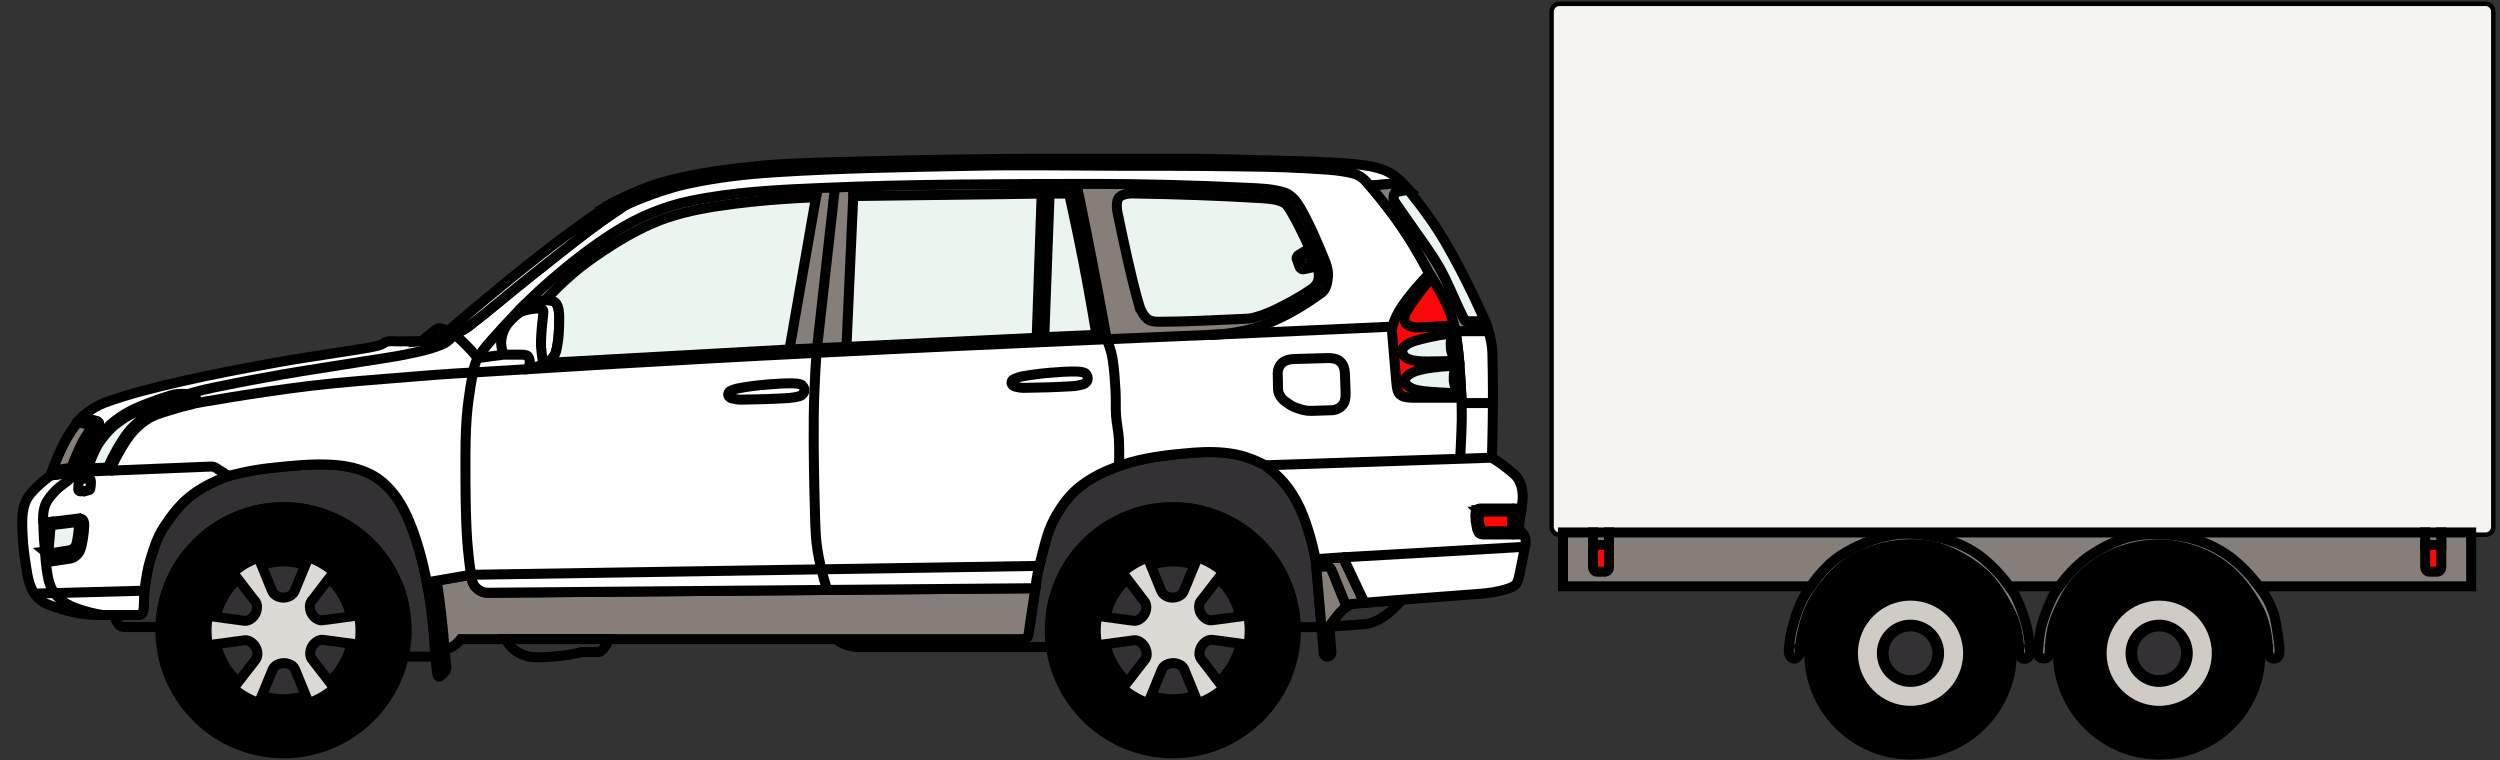 <svg height="38" viewBox="0 0 125 38" width="125" xmlns="http://www.w3.org/2000/svg" xmlns:xlink="http://www.w3.org/1999/xlink"><rect x="0" y="0" width="125" height="38" fill="#333333" stroke="none"/><mask id="a" fill="#fff"><path d="m.371.032c-.04 0-.074.006-.108.017-.034.017-.068.04-.091.063-.028.028-.051.057-.062.096-.017.034-.023.068-.023.108v25.753c0 .039.006.074.023.108.011.034.034.068.062.096.023.023.057.045.091.057.034.017.068.023.108.023h46.294c.04 0 .074-.006.113-.023.034-.011.062-.034.091-.057.023-.028.045-.062.062-.096.011-.034.017-.068.017-.108v-25.753c0-.04-.006-.074-.017-.108-.017-.04-.04-.068-.062-.096-.028-.023-.057-.045-.091-.063-.04-.011-.074-.017-.113-.017" fill="none"/></mask><mask id="b" fill="#fff"><path d="m.371.032c-.04 0-.074.006-.108.017-.034.017-.068.04-.091.063-.028.028-.051.057-.062.096-.017.034-.023.068-.023.108v25.753c0 .039.006.074.023.108.011.034.034.068.062.096.023.023.057.045.091.057.034.017.068.023.108.023h46.294c.04 0 .074-.006.113-.023.034-.011.062-.034.091-.057.023-.028.045-.062.062-.096.011-.034.017-.068.017-.108v-25.753c0-.04-.006-.074-.017-.108-.017-.04-.04-.068-.062-.096-.028-.023-.057-.045-.091-.063-.04-.011-.074-.017-.113-.017" fill="none"/></mask><mask id="c" fill="#fff"><path d="m.371.032c-.04 0-.074.006-.108.017-.034.017-.068.04-.091.063-.028.028-.051.057-.062.096-.017.034-.023.068-.023.108v25.753c0 .039.006.074.023.108.011.034.034.068.062.096.023.023.057.045.091.057.034.017.068.023.108.023h46.294c.04 0 .074-.006.113-.023.034-.011.062-.034.091-.057.023-.028.045-.062.062-.096.011-.034.017-.068.017-.108v-25.753c0-.04-.006-.074-.017-.108-.017-.04-.04-.068-.062-.096-.028-.023-.057-.045-.091-.063-.04-.011-.074-.017-.113-.017" fill="none"/></mask><mask id="d" fill="#fff"><path d="m.371.032c-.04 0-.074.006-.108.017-.034.017-.068.04-.091.063-.028.028-.051.057-.062.096-.017.034-.023.068-.023.108v25.753c0 .039.006.074.023.108.011.034.034.068.062.096.023.023.057.045.091.057.034.017.068.023.108.023h46.294c.04 0 .074-.006.113-.023.034-.011.062-.034.091-.057.023-.028.045-.062.062-.096.011-.034.017-.068.017-.108v-25.753c0-.04-.006-.074-.017-.108-.017-.04-.04-.068-.062-.096-.028-.023-.057-.045-.091-.063-.04-.011-.074-.017-.113-.017" fill="none"/></mask><mask id="e" fill="#fff"><path d="m.371.032c-.04 0-.074.006-.108.017-.034.017-.068.04-.091.063-.028.028-.051.057-.062.096-.017.034-.023.068-.023.108v25.753c0 .039.006.074.023.108.011.034.034.068.062.096.023.023.057.045.091.057.034.017.068.023.108.023h46.294c.04 0 .074-.006.113-.023.034-.011.062-.034.091-.057.023-.028.045-.062.062-.096.011-.034.017-.068.017-.108v-25.753c0-.04-.006-.074-.017-.108-.017-.04-.04-.068-.062-.096-.028-.023-.057-.045-.091-.063-.04-.011-.074-.017-.113-.017z" fill="none"/></mask><mask id="f" fill="#fff"><path d="m.371.032c-.04 0-.074.006-.108.017-.034.017-.068.04-.091.063-.028.028-.051.057-.062.096-.017.034-.023.068-.023.108v25.753c0 .039.006.074.023.108.011.034.034.068.062.096.023.023.057.045.091.057.034.017.068.023.108.023h46.294c.04 0 .074-.006.113-.023.034-.011.062-.034.091-.057.023-.028.045-.062.062-.096.011-.034.017-.068.017-.108v-25.753c0-.04-.006-.074-.017-.108-.017-.04-.04-.068-.062-.096-.028-.023-.057-.045-.091-.063-.04-.011-.074-.017-.113-.017z" fill="none"/></mask><mask id="g" fill="#fff"><path d="m.371.032c-.04 0-.074.006-.108.017-.034.017-.068.04-.091.063-.028.028-.051.057-.062.096-.017.034-.023.068-.023.108v25.753c0 .039.006.074.023.108.011.034.034.068.062.096.023.023.057.045.091.057.034.017.068.023.108.023h46.294c.04 0 .074-.006.113-.023.034-.011.062-.034.091-.057.023-.028.045-.062.062-.096.011-.034.017-.068.017-.108v-25.753c0-.04-.006-.074-.017-.108-.017-.04-.04-.068-.062-.096-.028-.023-.057-.045-.091-.063-.04-.011-.074-.017-.113-.017z" fill="none"/></mask><g fill="none" fill-rule="evenodd"><g transform="translate(1 .006)"><path d="m76.974 26.729c-.058 0-.106-.01-.151-.031-.046-.017-.092-.046-.127-.081-.04-.04-.07-.086-.087-.133-.021-.045-.031-.093-.031-.151v-25.753c0-.057.01-.104.03-.149.02-.061.055-.102.088-.135.041-.041.093-.07.12-.083l.007-.004.008-.003c.047-.016.092-.023.143-.023h46.294c.048 0 .092.007.144.021l.01.003.009.005c.045.023.082.052.111.075l.01.008.008.01c.024.03.055.069.078.122.019.056.026.101.026.152v25.753c0 .051-.007.097-.023.143l-.002.008-.004.007c-.025.049-.054.09-.075.116l-.008.01-.01.008c-.032.026-.072.058-.126.076-.043.019-.091.029-.149.029z" fill="#f5f4f1"/><path d="m123.269.072h-46.294c-.063 0-.121.009-.179.029l-.015.005-.015.007c-.033.017-.097.053-.149.105-.039.039-.086.093-.113.173-.026.058-.038.119-.038.19v25.753c0 .073.013.135.04.194.023.061.061.119.111.169.045.045.104.083.163.106.059.027.121.04.195.04h46.294c.07 0 .132-.012.194-.038.067-.024.115-.063.15-.091l.02-.016.016-.019c.024-.03.059-.078.088-.136l.007-.014.005-.015c.019-.058.028-.116.028-.179v-25.753c0-.063-.009-.121-.028-.179l-.003-.009-.004-.009c-.029-.068-.066-.114-.093-.148l-.016-.02-.02-.016c-.033-.027-.075-.06-.131-.088l-.019-.009-.02-.006c-.062-.018-.116-.026-.175-.026m0 .225c.04 0 .074.006.114.017.034.017.062.04.091.062.023.028.046.057.062.096.011.034.017.068.017.108v25.753c0 .04-.006.074-.017.108-.017.034-.04.068-.062.096-.028.023-.057.045-.091.057-.04.017-.074.023-.114.023h-46.294c-.04 0-.074-.006-.108-.023-.034-.011-.068-.034-.091-.057-.028-.028-.051-.062-.062-.096-.017-.034-.023-.068-.023-.108v-25.753c0-.04.006-.074.023-.108.011-.04.034-.068.062-.096.023-.023.057-.045.091-.062.034-.011.068-.017.108-.017z" fill="#000"/><path d="m82.358 29.31h7.178s-.312.414-.516.873c-.176.403-.306.822-.414 1.247-.085.334-.13.675-.164 1.021-.011.108-.006.221.045.306.051.096.136.176.221.17.091 0 .181-.085.244-.181.062-.113.034-.284.034-.284h.482s.023-.703.238-1.338c.176-.505.397-.992.709-1.423.318-.442.709-.834 1.157-1.157.431-.312.918-.55 1.429-.714.488-.159 1.004-.238 1.525-.238.516 0 1.032.079 1.525.238.51.164.992.403 1.429.714.442.323.834.714 1.157 1.157.306.431.539.919.714 1.429.215.629.232 1.332.232 1.332h.369s-.023.125.017.233c.034.091.074.181.142.215.074.04.176.034.25-.011.068-.034.113-.113.125-.198.023-.227 0-.465-.028-.703-.04-.3-.091-.607-.181-.896-.113-.391-.255-.771-.42-1.14-.159-.346-.391-.652-.391-.652h2.495s-.25.329-.414.703c-.193.425-.363.862-.482 1.31-.102.403-.131.828-.164 1.247-.011.085-.006.17.034.227.045.068.119.113.199.119.108.011.215-.011.272-.079.102-.136.091-.374.091-.374h.403s.023-.697.238-1.332c.176-.505.403-.998.714-1.429.317-.442.714-.834 1.157-1.157.431-.312.918-.55 1.429-.714.488-.159 1.009-.238 1.525-.238.516 0 1.032.079 1.525.238.51.164.998.403 1.429.714.442.323.834.714 1.157 1.157.312.431.539.919.714 1.423.215.635.227 1.338.227 1.338h.386s-.017.238.085.369c.068.079.193.119.295.085.091-.023.164-.113.181-.221.034-.244 0-.505-.04-.76-.074-.488-.13-.981-.295-1.429-.238-.641-.68-1.196-.68-1.196h2.381 8.231v-2.693h-45.409v2.693z" fill="#857e79"/><path d="m82.358 29.31h7.178s-.312.414-.516.873c-.176.403-.306.822-.414 1.247-.085.334-.13.675-.164 1.021-.011.108-.006.221.045.306.051.096.136.176.221.17.091 0 .181-.085.244-.181.062-.113.034-.284.034-.284h.482s.023-.703.238-1.338c.176-.505.397-.992.709-1.423.318-.442.709-.834 1.157-1.157.431-.312.918-.55 1.429-.714.488-.159 1.004-.238 1.525-.238.516 0 1.032.079 1.525.238.51.164.992.403 1.429.714.442.323.834.714 1.157 1.157.306.431.539.919.714 1.429.215.629.232 1.332.232 1.332h.369s-.023.125.017.233c.034.091.074.181.142.215.074.04.176.034.25-.011.068-.034.113-.113.125-.198.023-.227 0-.465-.028-.703-.04-.3-.091-.607-.181-.896-.113-.391-.255-.771-.42-1.14-.159-.346-.391-.652-.391-.652h2.495s-.25.329-.414.703c-.193.425-.363.862-.482 1.31-.102.403-.131.828-.164 1.247-.011.085-.006.17.034.227.045.068.119.113.199.119.108.011.215-.011.272-.079.102-.136.091-.374.091-.374h.403s.023-.697.238-1.332c.176-.505.403-.998.714-1.429.317-.442.714-.834 1.157-1.157.431-.312.918-.55 1.429-.714.488-.159 1.009-.238 1.525-.238.516 0 1.032.079 1.525.238.51.164.998.403 1.429.714.442.323.834.714 1.157 1.157.312.431.539.919.714 1.423.215.635.227 1.338.227 1.338h.386s-.017.238.085.369c.068.079.193.119.295.085.091-.023.164-.113.181-.221.034-.244 0-.505-.04-.76-.074-.488-.13-.981-.295-1.429-.238-.641-.68-1.196-.68-1.196h2.381 8.231v-2.693h-45.409v2.693z" stroke="#000" stroke-width=".5"/><path d="m111.785 31.125c-.159-.505-.403-.987-.72-1.423-.318-.442-.709-.834-1.145-1.151-.442-.317-.924-.556-1.429-.72-.499-.159-1.015-.238-1.531-.238-.516 0-1.032.079-1.537.238-.499.164-.987.403-1.423.72-.437.317-.828.709-1.145 1.151-.317.436-.561.919-.72 1.423-.159.499-.238 1.015-.238 1.531 0 .522.079 1.038.238 1.537.159.499.403.987.72 1.423s.709.828 1.145 1.145c.437.318.924.561 1.423.72.505.164 1.021.238 1.537.238.516 0 1.032-.074 1.531-.238.505-.159.987-.403 1.429-.72.437-.318.828-.709 1.145-1.145.317-.437.561-.924.72-1.423.159-.499.238-1.015.238-1.537 0-.516-.079-1.032-.238-1.531" fill="#000"/><path d="m111.785 31.125c-.159-.505-.403-.987-.72-1.423-.318-.442-.709-.834-1.145-1.151-.442-.317-.924-.556-1.429-.72-.499-.159-1.015-.238-1.531-.238-.516 0-1.032.079-1.537.238-.499.164-.987.403-1.423.72-.437.317-.828.709-1.145 1.151-.317.436-.561.919-.72 1.423-.159.499-.238 1.015-.238 1.531 0 .522.079 1.038.238 1.537.159.499.403.987.72 1.423s.709.828 1.145 1.145c.437.318.924.561 1.423.72.505.164 1.021.238 1.537.238.516 0 1.032-.074 1.531-.238.505-.159.987-.403 1.429-.72.437-.318.828-.709 1.145-1.145.317-.437.561-.924.72-1.423.159-.499.238-1.015.238-1.537 0-.516-.079-1.032-.238-1.531z" stroke="#000" stroke-width=".5"/><path d="m97.48 28.55c.442.317.834.709 1.151 1.151.318.437.556.919.72 1.423.159.499.238 1.015.238 1.531 0 .522-.079 1.038-.238 1.537-.164.499-.403.987-.72 1.423-.317.437-.709.828-1.151 1.145-.437.318-.919.561-1.423.72-.499.164-1.015.238-1.531.238-.516 0-1.037-.074-1.537-.238-.499-.159-.987-.403-1.423-.72-.437-.318-.828-.709-1.145-1.145s-.561-.924-.72-1.423c-.164-.499-.238-1.015-.238-1.537 0-.516.074-1.032.238-1.531.159-.505.403-.987.72-1.423.317-.442.709-.833 1.145-1.151.436-.317.924-.556 1.423-.72.499-.159 1.021-.238 1.537-.238.516 0 1.032.079 1.531.238.505.164.987.403 1.423.72" fill="#000"/><path d="m97.48 28.55c.442.317.834.709 1.151 1.151.318.437.556.919.72 1.423.159.499.238 1.015.238 1.531 0 .522-.079 1.038-.238 1.537-.164.499-.403.987-.72 1.423-.317.437-.709.828-1.151 1.145-.437.318-.919.561-1.423.72-.499.164-1.015.238-1.531.238-.516 0-1.037-.074-1.537-.238-.499-.159-.987-.403-1.423-.72-.437-.318-.828-.709-1.145-1.145s-.561-.924-.72-1.423c-.164-.499-.238-1.015-.238-1.537 0-.516.074-1.032.238-1.531.159-.505.403-.987.72-1.423.317-.442.709-.833 1.145-1.151.436-.317.924-.556 1.423-.72.499-.159 1.021-.238 1.537-.238.516 0 1.032.079 1.531.238.505.164.987.403 1.423.72z" stroke="#000" stroke-width=".5"/><path d="m120.26 27.241v1.128c0 .023.006.051.017.079.011.023.028.051.045.068.023.023.045.034.068.045.028.011.057.017.085.017h.374c.028 0 .057-.006.079-.017.028-.011.051-.023.074-.045.017-.017.034-.045.045-.068.011-.028.017-.057.017-.079v-1.128z" fill="#fe0709"/><path d="m120.26 27.241v1.128c0 .023.006.051.017.079.011.023.028.051.045.068.023.023.045.034.068.045.028.011.057.017.085.017h.374c.028 0 .057-.006.079-.017.028-.011.051-.023.074-.045.017-.017.034-.045.045-.068.011-.028.017-.057.017-.079v-1.128z" stroke="#000" stroke-width=".5"/><path d="m78.65 27.241v1.128c0 .023.006.051.017.079.011.023.028.051.045.068.017.023.045.034.068.045.028.011.057.017.085.017h.374c.028 0 .057-.006.079-.017.028-.011.051-.023.068-.045.023-.017.04-.045.051-.068.006-.028.011-.057.011-.079v-1.128z" fill="#fe0709"/><path d="m78.65 27.241v1.128c0 .023.006.051.017.079.011.023.028.051.045.068.017.023.045.034.068.045.028.011.057.017.085.017h.374c.028 0 .057-.006.079-.017.028-.011.051-.023.068-.045.023-.017.04-.045.051-.068.006-.028.011-.057.011-.079v-1.128z" stroke="#000" stroke-width=".5"/><path d="m120.26 27.241v-.624" stroke="#000" stroke-linecap="square" stroke-linejoin="round" stroke-width=".5"/><path d="m121.065 26.617v.624" stroke="#000" stroke-linecap="square" stroke-linejoin="round" stroke-width=".5"/><path d="m78.65 27.241v-.624" stroke="#000" stroke-linecap="square" stroke-linejoin="round" stroke-width=".5"/><path d="m79.449 26.617v.624" stroke="#000" stroke-linecap="square" stroke-linejoin="round" stroke-width=".5"/><path d="m111.944 29.31s-.709-.998-1.656-1.622c-.635-.42-1.355-.714-2.098-.856-.851-.159-1.724-.193-2.551-.023-.777.159-1.508.539-2.183.992-.862.59-1.497 1.508-1.497 1.508" stroke="#000" stroke-linecap="square" stroke-linejoin="round" stroke-width=".5"/><path d="m112.397 32.463s.006-1.134-.476-2.036c-.442-.833-1.009-1.61-1.752-2.154-.731-.544-1.616-.884-2.529-1.015-.851-.125-1.735-.006-2.568.272-.765.261-1.469.709-2.041 1.287-.544.544-.913 1.264-1.225 2.002-.318.76-.312 1.644-.312 1.644" stroke="#000" stroke-linecap="square" stroke-linejoin="round" stroke-width=".5"/><path d="m99.464 29.31s-.675-.975-1.587-1.605c-.584-.403-1.248-.68-1.945-.834-.788-.176-1.599-.261-2.376-.119-.879.159-1.729.51-2.489.992-.901.573-1.531 1.565-1.531 1.565" stroke="#000" stroke-linecap="square" stroke-linejoin="round" stroke-width=".5"/><path d="m99.952 32.463s.006-.97-.38-1.758c-.408-.833-.879-1.639-1.559-2.183-.834-.658-1.792-1.168-2.801-1.281-1.123-.13-2.291.085-3.311.584-.879.431-1.588 1.208-2.138 2.081-.686 1.094-.777 2.551-.777 2.551" stroke="#000" stroke-linecap="square" stroke-linejoin="round" stroke-width=".5"/><path d="m106.96 29.446c-1.769 0-3.209 1.446-3.209 3.209 0 1.769 1.44 3.209 3.209 3.209 1.763 0 3.209-1.44 3.209-3.209 0-1.763-1.446-3.209-3.209-3.209" fill="#d0ccc5"/><path d="m106.96 29.446c-1.769 0-3.209 1.446-3.209 3.209 0 1.769 1.44 3.209 3.209 3.209 1.763 0 3.209-1.44 3.209-3.209 0-1.763-1.446-3.209-3.209-3.209z" stroke="#000" stroke-width=".5"/><path d="m106.96 29.543c-1.718 0-3.119 1.401-3.119 3.113 0 1.718 1.401 3.119 3.119 3.119 1.712 0 3.113-1.401 3.113-3.119 0-1.712-1.401-3.113-3.113-3.113" fill="#d0ccc5"/><path d="m106.96 29.543c-1.718 0-3.119 1.401-3.119 3.113 0 1.718 1.401 3.119 3.119 3.119 1.712 0 3.113-1.401 3.113-3.119 0-1.712-1.401-3.113-3.113-3.113z" stroke="#000" stroke-width=".5"/><path d="m106.96 29.775c-1.588 0-2.88 1.298-2.88 2.88 0 1.588 1.293 2.88 2.88 2.88s2.88-1.293 2.88-2.88c0-1.582-1.293-2.88-2.88-2.88" fill="#d0ccc5"/><path d="m106.96 29.775c-1.588 0-2.88 1.298-2.88 2.88 0 1.588 1.293 2.88 2.88 2.88s2.88-1.293 2.88-2.88c0-1.582-1.293-2.88-2.88-2.88z" stroke="#000" stroke-width=".5"/><path d="m106.96 31.227c-.788 0-1.434.641-1.434 1.429 0 .794.646 1.434 1.434 1.434s1.429-.641 1.429-1.434c0-.788-.641-1.429-1.429-1.429" fill="#d0ccc5"/><path d="m106.96 31.227c-.788 0-1.434.641-1.434 1.429 0 .794.646 1.434 1.434 1.434s1.429-.641 1.429-1.434c0-.788-.641-1.429-1.429-1.429z" stroke="#000" stroke-width=".5"/><path d="m106.96 31.312c-.743 0-1.349.607-1.349 1.344 0 .743.607 1.349 1.349 1.349.743 0 1.344-.607 1.344-1.349 0-.737-.601-1.344-1.344-1.344" fill="#333134"/><path d="m106.96 31.312c-.743 0-1.349.607-1.349 1.344 0 .743.607 1.349 1.349 1.349.743 0 1.344-.607 1.344-1.349 0-.737-.601-1.344-1.344-1.344z" stroke="#000" stroke-width=".5"/><path d="m94.526 29.446c-1.769 0-3.209 1.446-3.209 3.209 0 1.769 1.44 3.209 3.209 3.209 1.763 0 3.209-1.44 3.209-3.209 0-1.763-1.446-3.209-3.209-3.209" fill="#d0ccc5"/><path d="m94.526 29.446c-1.769 0-3.209 1.446-3.209 3.209 0 1.769 1.44 3.209 3.209 3.209 1.763 0 3.209-1.44 3.209-3.209 0-1.763-1.446-3.209-3.209-3.209z" stroke="#000" stroke-width=".5"/><path d="m94.526 29.543c-1.718 0-3.119 1.401-3.119 3.113 0 1.718 1.401 3.119 3.119 3.119 1.712 0 3.113-1.401 3.113-3.119 0-1.712-1.401-3.113-3.113-3.113" fill="#d0ccc5"/><path d="m94.526 29.543c-1.718 0-3.119 1.401-3.119 3.113 0 1.718 1.401 3.119 3.119 3.119 1.712 0 3.113-1.401 3.113-3.119 0-1.712-1.401-3.113-3.113-3.113z" stroke="#000" stroke-width=".5"/><path d="m94.526 29.775c-1.587 0-2.88 1.298-2.88 2.88 0 1.588 1.293 2.88 2.88 2.88 1.582 0 2.88-1.293 2.88-2.88 0-1.582-1.298-2.88-2.88-2.88" fill="#d0ccc5"/><path d="m94.526 29.775c-1.587 0-2.88 1.298-2.88 2.88 0 1.588 1.293 2.88 2.88 2.88 1.582 0 2.88-1.293 2.88-2.88 0-1.582-1.298-2.88-2.88-2.88z" stroke="#000" stroke-width=".5"/><path d="m94.526 31.227c-.794 0-1.434.641-1.434 1.429 0 .794.641 1.434 1.434 1.434.788 0 1.429-.641 1.429-1.434 0-.788-.641-1.429-1.429-1.429" fill="#d0ccc5"/><path d="m94.526 31.227c-.794 0-1.434.641-1.434 1.429 0 .794.641 1.434 1.434 1.434.788 0 1.429-.641 1.429-1.434 0-.788-.641-1.429-1.429-1.429z" stroke="#000" stroke-width=".5"/><path d="m94.526 31.312c-.743 0-1.349.607-1.349 1.344 0 .743.607 1.349 1.349 1.349.737 0 1.344-.607 1.344-1.349 0-.737-.607-1.344-1.344-1.344" fill="#333134"/><path d="m94.526 31.312c-.743 0-1.349.607-1.349 1.344 0 .743.607 1.349 1.349 1.349.737 0 1.344-.607 1.344-1.349 0-.737-.607-1.344-1.344-1.344z" stroke="#000" stroke-width=".5"/><path d="m41.283 32.225c-.259-.081-.478-.275-.478-.275h9.226c.138 0 .267-.008.324-.081.089-.121.089-.316.121-.51l.292-1.952s.065-.632.227-1.239c.203-.753.348-1.531.697-2.179.356-.681.81-1.304 1.409-1.742.696-.526 1.531-.867 2.397-1.126.996-.284 2.049-.397 3.111-.486.705-.057 1.409-.057 2.098.065.802.138 1.547.559 1.547.559s.64.462 1.102 1.061c.332.437.599.931.802 1.45.413 1.053.624 2.187.624 2.187l.3 3.394h-1.328s.008-.891-.259-1.701c-.203-.616-.478-1.207-.859-1.733-.389-.535-.867-1.012-1.401-1.401-.526-.381-1.118-.672-1.742-.875-.591-.194-1.223-.283-1.855-.283-.624 0-1.256.089-1.847.283-.624.203-1.215.494-1.741.875-.535.389-1.012.867-1.401 1.401-.381.527-.664 1.118-.875 1.733-.17.502-.203 1.045-.243 1.588-.04.551.032 1.11.032 1.11h-9.55c-.251 0-.494-.04-.729-.121" fill="#333134"/><path d="m41.283 32.225c-.259-.081-.478-.275-.478-.275h9.226c.138 0 .267-.008.324-.081.089-.121.089-.316.121-.51l.292-1.952s.065-.632.227-1.239c.203-.753.348-1.531.697-2.179.356-.681.81-1.304 1.409-1.742.696-.526 1.531-.867 2.397-1.126.996-.284 2.049-.397 3.111-.486.705-.057 1.409-.057 2.098.065.802.138 1.547.559 1.547.559s.64.462 1.102 1.061c.332.437.599.931.802 1.45.413 1.053.624 2.187.624 2.187l.3 3.394h-1.328s.008-.891-.259-1.701c-.203-.616-.478-1.207-.859-1.733-.389-.535-.867-1.012-1.401-1.401-.526-.381-1.118-.672-1.742-.875-.591-.194-1.223-.283-1.855-.283-.624 0-1.256.089-1.847.283-.624.203-1.215.494-1.741.875-.535.389-1.012.867-1.401 1.401-.381.527-.664 1.118-.875 1.733-.17.502-.203 1.045-.243 1.588-.04.551.032 1.11.032 1.11h-9.55c-.251 0-.494-.04-.729-.121z" stroke="#000" stroke-width=".5"/><path d="m64.781 27.957 1.369-.097 1.077 2.276-.672.073s-.267.121-.454.316c-.356.364-.632.802-.632.802l.105 1.264c0 .073-.032.146-.081.186-.057.048-.138.065-.203.04-.057-.024-.097-.097-.105-.17-.13-1.563-.267-3.127-.405-4.69" fill="#857e79"/><path d="m64.781 27.957 1.369-.097 1.077 2.276-.672.073s-.267.121-.454.316c-.356.364-.632.802-.632.802l.105 1.264c0 .073-.032.146-.081.186-.057.048-.138.065-.203.04-.057-.024-.097-.097-.105-.17-.13-1.563-.267-3.127-.405-4.69z" stroke="#000" stroke-width=".5"/><path d="m68.11 30.873c.551-.356.988-.891.988-.891l-1.871.154-.672.073s-.267.122-.454.316c-.356.365-.632.802-.632.802l1.717-.121c.332-.024.648-.154.923-.332" fill="#333134"/><path d="m68.11 30.873c.551-.356.988-.891.988-.891l-1.871.154-.672.073s-.267.122-.454.316c-.356.365-.632.802-.632.802l1.717-.121c.332-.024.648-.154.923-.332z" stroke="#000" stroke-width=".5"/><path d="m5.886 30.743s.227 0 .259-.13c.089-.332.024-.769.089-1.183.065-.502.138-.996.283-1.466.17-.559.348-1.11.656-1.588.381-.591.81-1.15 1.353-1.579.826-.656 1.904-1.004 1.904-1.004s.996-.275 2.017-.389c1.061-.113 2.13-.235 3.175-.17.664.04 1.32.178 1.903.47.486.243.899.632 1.239 1.085.389.527.664 1.142.899 1.782.446 1.231.68 2.543.68 2.543s.178.899.275 1.806c.105.948.146 1.903.146 1.903h-1.596s.162-.689.138-1.369c-.024-.616-.081-1.231-.259-1.806-.203-.616-.494-1.207-.875-1.733-.389-.535-.867-1.012-1.409-1.401-.526-.381-1.11-.672-1.733-.875-.599-.194-1.223-.284-1.855-.284-.624 0-1.256.089-1.855.284-.616.202-1.207.494-1.734.875-.543.389-1.012.867-1.409 1.401-.381.526-.664 1.118-.867 1.733-.267.81-.267 1.701-.267 1.701h-1.612c-.17 0-.348.008-.446-.081-.203-.17-.259-.527-.259-.527z" fill="#333134"/><path d="m5.886 30.743s.227 0 .259-.13c.089-.332.024-.769.089-1.183.065-.502.138-.996.283-1.466.17-.559.348-1.11.656-1.588.381-.591.81-1.15 1.353-1.579.826-.656 1.904-1.004 1.904-1.004s.996-.275 2.017-.389c1.061-.113 2.13-.235 3.175-.17.664.04 1.32.178 1.903.47.486.243.899.632 1.239 1.085.389.527.664 1.142.899 1.782.446 1.231.68 2.543.68 2.543s.178.899.275 1.806c.105.948.146 1.903.146 1.903h-1.596s.162-.689.138-1.369c-.024-.616-.081-1.231-.259-1.806-.203-.616-.494-1.207-.875-1.733-.389-.535-.867-1.012-1.409-1.401-.526-.381-1.11-.672-1.733-.875-.599-.194-1.223-.284-1.855-.284-.624 0-1.256.089-1.855.284-.616.202-1.207.494-1.734.875-.543.389-1.012.867-1.409 1.401-.381.526-.664 1.118-.867 1.733-.267.81-.267 1.701-.267 1.701h-1.612c-.17 0-.348.008-.446-.081-.203-.17-.259-.527-.259-.527z" stroke="#000" stroke-width=".5"/><path d="m22.548 28.734s.032.405.243.632c.162.162.381.275.616.267l27.362-.227-.292 1.952c-.032.195-.032.389-.121.51-.057.073-.186.081-.324.081h-27.994s-.154.211-.356.34c-.203.13-.454.178-.454.178l.081.769c.008.073.016.154-.008.227-.008.057-.049.113-.089.154-.105.105-.194.219-.259.211-.065-.008-.097-.121-.105-.243l-.081-.761s-.04-.956-.146-1.903c-.097-.907-.275-1.806-.275-1.806z" fill="#857e79"/><path d="m22.548 28.734s.032.405.243.632c.162.162.381.275.616.267l27.362-.227-.292 1.952c-.032.195-.032.389-.121.51-.057.073-.186.081-.324.081h-27.994s-.154.211-.356.34c-.203.13-.454.178-.454.178l.081.769c.008.073.016.154-.008.227-.008.057-.049.113-.089.154-.105.105-.194.219-.259.211-.065-.008-.097-.121-.105-.243l-.081-.761s-.04-.956-.146-1.903c-.097-.907-.275-1.806-.275-1.806z" stroke="#000" stroke-width=".5"/><path d="m3.804 21.039c.081.016.146.065.146.121 0 .073-.081.154-.13.251-.186.308-.397.608-.551.923-.3.616-.518 1.264-.518 1.264l-1.223.17s-.575.405-1.004.915c-.162.195-.275.429-.332.672-.081.316-.081.64-.081.972.016.526.049 1.053.13 1.571.089.567.138 1.134.373 1.596.17.332.454.599.802.729.794.3 1.62.519 2.47.519h2.001s.227 0 .259-.13c.089-.332.024-.769.089-1.183.065-.502.138-.996.283-1.466.17-.559.348-1.11.656-1.588.381-.591.81-1.15 1.353-1.579.826-.656 1.903-1.005 1.903-1.005s.996-.275 2.017-.389c1.061-.113 2.13-.235 3.175-.17.664.041 1.32.178 1.903.47.486.243.899.632 1.239 1.086.389.526.664 1.142.899 1.782.446 1.231.68 2.543.68 2.543l2.203-.381s.032.405.243.632c.162.162.381.275.616.267l27.362-.227s.065-.632.227-1.239c.202-.753.348-1.531.697-2.179.356-.681.81-1.304 1.409-1.742.697-.526 1.531-.867 2.398-1.126.996-.284 2.049-.397 3.11-.486.705-.057 1.409-.057 2.098.065.802.138 1.547.559 1.547.559s.64.462 1.102 1.061c.332.437.599.931.802 1.45.413 1.053.624 2.187.624 2.187l1.369-.097 1.077 2.276 1.871-.154 3.961-.3s.502-.032.988-.154c.267-.073.535-.13.713-.284.13-.113.17-.316.211-.51l.292-1.45c.032-.154.032-.316-.016-.454-.049-.146-.227-.251-.275-.397-.041-.121 0-.267.016-.413.016-.17.065-.34.081-.51.032-.292.089-.583.057-.867-.016-.243-.081-.478-.203-.68-.121-.203-.324-.348-.518-.51-.381-.308-.81-.575-.81-.575s.097-2.616.024-5.225c-.016-.559-.194-1.102-.194-1.102h-1.644s-.146-.664-.421-1.272c-.381-.834-.891-1.604-.891-1.604s-.608-1.191-1.353-2.284c-.745-1.102-1.628-2.114-1.628-2.114l1.628-.138s-.397-.437-.899-.632c-.486-.186-1.021-.259-1.555-.308-1.353-.121-2.722-.138-4.082-.178-1.547-.049-3.094-.089-4.641-.089h-6.261c-3.507 0-7.023.065-10.53.162-1.523.041-3.038.073-4.544.235-1.393.146-2.778.34-4.123.68-1.434.364-2.77 1.085-2.77 1.085l.518.178-.356.243s-.729.494-1.434 1.021c-.972.737-1.92 1.498-2.876 2.252-1.061.842-2.082 1.725-3.151 2.543-.316.235-.705.372-.705.372s-.275.138-.567.195c-.518.113-1.053.154-1.053.154s-.559.008-1.118.016c-.211 0-.421-.032-.616.008-.105.016-.194.121-.316.162-.194.065-.405.105-.616.146-.51.089-1.021.162-1.531.243-.972.162-1.96.291-2.932.47-1.628.3-3.256.591-4.86.964-1.312.3-2.616.615-3.856 1.069-.656.235-1.175.753-1.175.753z" fill="#fff"/><path d="m3.804 21.039c.081.016.146.065.146.121 0 .073-.081.154-.13.251-.186.308-.397.608-.551.923-.3.616-.518 1.264-.518 1.264l-1.223.17s-.575.405-1.004.915c-.162.195-.275.429-.332.672-.081.316-.081.64-.081.972.016.526.049 1.053.13 1.571.089.567.138 1.134.373 1.596.17.332.454.599.802.729.794.3 1.62.519 2.47.519h2.001s.227 0 .259-.13c.089-.332.024-.769.089-1.183.065-.502.138-.996.283-1.466.17-.559.348-1.11.656-1.588.381-.591.81-1.15 1.353-1.579.826-.656 1.903-1.005 1.903-1.005s.996-.275 2.017-.389c1.061-.113 2.13-.235 3.175-.17.664.041 1.32.178 1.903.47.486.243.899.632 1.239 1.086.389.526.664 1.142.899 1.782.446 1.231.68 2.543.68 2.543l2.203-.381s.032.405.243.632c.162.162.381.275.616.267l27.362-.227s.065-.632.227-1.239c.202-.753.348-1.531.697-2.179.356-.681.81-1.304 1.409-1.742.697-.526 1.531-.867 2.398-1.126.996-.284 2.049-.397 3.11-.486.705-.057 1.409-.057 2.098.065.802.138 1.547.559 1.547.559s.64.462 1.102 1.061c.332.437.599.931.802 1.45.413 1.053.624 2.187.624 2.187l1.369-.097 1.077 2.276 1.871-.154 3.961-.3s.502-.032.988-.154c.267-.073.535-.13.713-.284.13-.113.17-.316.211-.51l.292-1.45c.032-.154.032-.316-.016-.454-.049-.146-.227-.251-.275-.397-.041-.121 0-.267.016-.413.016-.17.065-.34.081-.51.032-.292.089-.583.057-.867-.016-.243-.081-.478-.203-.68-.121-.203-.324-.348-.518-.51-.381-.308-.81-.575-.81-.575s.097-2.616.024-5.225c-.016-.559-.194-1.102-.194-1.102h-1.644s-.146-.664-.421-1.272c-.381-.834-.891-1.604-.891-1.604s-.608-1.191-1.353-2.284c-.745-1.102-1.628-2.114-1.628-2.114l1.628-.138s-.397-.437-.899-.632c-.486-.186-1.021-.259-1.555-.308-1.353-.121-2.722-.138-4.082-.178-1.547-.049-3.094-.089-4.641-.089h-6.261c-3.507 0-7.023.065-10.53.162-1.523.041-3.038.073-4.544.235-1.393.146-2.778.34-4.123.68-1.434.364-2.77 1.085-2.77 1.085l.518.178-.356.243s-.729.494-1.434 1.021c-.972.737-1.92 1.498-2.876 2.252-1.061.842-2.082 1.725-3.151 2.543-.316.235-.705.372-.705.372s-.275.138-.567.195c-.518.113-1.053.154-1.053.154s-.559.008-1.118.016c-.211 0-.421-.032-.616.008-.105.016-.194.121-.316.162-.194.065-.405.105-.616.146-.51.089-1.021.162-1.531.243-.972.162-1.96.291-2.932.47-1.628.3-3.256.591-4.86.964-1.312.3-2.616.615-3.856 1.069-.656.235-1.175.753-1.175.753z" stroke="#000" stroke-width=".5"/><path d="m71.78 16.552s-.146-.664-.421-1.272c-.381-.834-.891-1.604-.891-1.604s-.607-1.191-1.353-2.284c-.745-1.102-1.628-2.114-1.628-2.114l1.628-.138.291.34-.575.113c-.113.024-.154.178-.146.324 0 .113.097.219.178.34.178.275.381.543.567.818.519.762 1.086 1.49 1.539 2.284.446.786.761 1.644 1.166 2.446.065.121.105.251.194.251h.932l.162.494z" fill="#857e79"/><path d="m71.78 16.552s-.146-.664-.421-1.272c-.381-.834-.891-1.604-.891-1.604s-.607-1.191-1.353-2.284c-.745-1.102-1.628-2.114-1.628-2.114l1.628-.138.291.34-.575.113c-.113.024-.154.178-.146.324 0 .113.097.219.178.34.178.275.381.543.567.818.519.762 1.086 1.49 1.539 2.284.446.786.761 1.644 1.166 2.446.065.121.105.251.194.251h.932l.162.494z" stroke="#000" stroke-width=".5"/><path d="m69.406 9.481-.575.113c-.113.024-.154.178-.146.324 0 .113.097.219.178.34.178.275.381.543.567.818.518.761 1.085 1.49 1.539 2.284.446.786.761 1.644 1.166 2.446.065.122.105.251.194.251h.931s-.899-2.082-2.033-4.018c-.794-1.345-1.823-2.56-1.823-2.56" fill="#ebf5ef"/><path d="m69.406 9.481-.575.113c-.113.024-.154.178-.146.324 0 .113.097.219.178.34.178.275.381.543.567.818.518.761 1.085 1.49 1.539 2.284.446.786.761 1.644 1.166 2.446.065.122.105.251.194.251h.931s-.899-2.082-2.033-4.018c-.794-1.345-1.823-2.56-1.823-2.56z" stroke="#000" stroke-width=".5"/><path d="m3.804 21.039c.081.016.146.065.146.121 0 .073-.081.154-.13.251-.186.308-.397.608-.551.923-.3.616-.518 1.264-.518 1.264l-1.223.17s.308-.915.753-1.742c.324-.608.786-1.142.786-1.142z" fill="#dddad5"/><path d="m3.804 21.039c.081.016.146.065.146.121 0 .073-.081.154-.13.251-.186.308-.397.608-.551.923-.3.616-.518 1.264-.518 1.264l-1.223.17s.308-.915.753-1.742c.324-.608.786-1.142.786-1.142z" stroke="#000" stroke-width=".5"/><path d="m3.634 21.25c-.008.008-.016.024-.024.04-.105.178-.219.356-.324.535-.024.041-.057.089-.081.13-.024.048-.049.097-.081.146-.024.041-.049.089-.073.138-.032.073-.073.154-.105.227-.032.081-.073.154-.105.235-.048.113-.089.227-.138.34-.049.113-.089.227-.13.34-.316.049-.632.097-.956.138.089-.235.186-.478.284-.705.097-.235.211-.462.324-.689.097-.178.194-.356.3-.518.113-.17.235-.332.356-.494z" fill="#857e79"/><path d="m3.634 21.25c-.008.008-.016.024-.024.04-.105.178-.219.356-.324.535-.024.041-.057.089-.081.13-.024.048-.049.097-.081.146-.024.041-.049.089-.073.138-.032.073-.073.154-.105.227-.032.081-.073.154-.105.235-.048.113-.089.227-.138.34-.049.113-.089.227-.13.34-.316.049-.632.097-.956.138.089-.235.186-.478.284-.705.097-.235.211-.462.324-.689.097-.178.194-.356.3-.518.113-.17.235-.332.356-.494z" stroke="#000" stroke-width=".5"/><path d="m21.138 16.9c-.518.113-1.053.154-1.053.154s.316-.292.664-.543c.073-.057.146-.105.227-.105.202.016.413.146.413.146l.316.154s-.275.138-.567.195" fill="#857e79"/><path d="m21.138 16.9c-.518.113-1.053.154-1.053.154s.316-.292.664-.543c.073-.057.146-.105.227-.105.202.016.413.146.413.146l.316.154s-.275.138-.567.195z" stroke="#000" stroke-width=".5"/><path d="m29.87 10.517s-.729.494-1.434 1.021c-.972.737-1.92 1.498-2.876 2.252-1.061.842-2.082 1.725-3.151 2.543-.316.235-.705.373-.705.373l-.316-.154s2.236-1.944 4.569-3.767c1.636-1.288 3.361-2.462 3.361-2.462z" fill="#ebf5ef"/><path d="m29.87 10.517s-.729.494-1.434 1.021c-.972.737-1.92 1.498-2.876 2.252-1.061.842-2.082 1.725-3.151 2.543-.316.235-.705.373-.705.373l-.316-.154s2.236-1.944 4.569-3.767c1.636-1.288 3.361-2.462 3.361-2.462z" stroke="#000" stroke-width=".5"/><path d="m71.95 17.986c-.065-.721-.17-1.434-.17-1.434s-.146-.664-.421-1.272c-.381-.834-.891-1.604-.891-1.604s-.559.559-1.037 1.183c-.235.3-.454.608-.615.94-.121.275-.235.551-.211.826l.211 2.47c.024.259.048.526.203.64.178.146.486.146.794.146h2.26s-.04-.948-.121-1.896" fill="#fe0709"/><path d="m71.95 17.986c-.065-.721-.17-1.434-.17-1.434s-.146-.664-.421-1.272c-.381-.834-.891-1.604-.891-1.604s-.559.559-1.037 1.183c-.235.3-.454.608-.615.94-.121.275-.235.551-.211.826l.211 2.47c.024.259.048.526.203.64.178.146.486.146.794.146h2.26s-.04-.948-.121-1.896z" stroke="#000" stroke-width=".5"/><path d="m62.254 23.259 11.34-.381" stroke="#000" stroke-linejoin="round" stroke-width=".5"/><path d="m61.233 26.515c.535.389 1.012.867 1.393 1.393.389.535.68 1.126.875 1.733.195.607.292 1.239.292 1.863 0 .632-.097 1.256-.292 1.871-.194.608-.486 1.191-.875 1.725-.381.535-.859 1.012-1.393 1.393-.526.389-1.118.68-1.725.875-.607.195-1.239.292-1.871.292-.624 0-1.256-.097-1.863-.292-.608-.194-1.199-.486-1.725-.875-.535-.381-1.012-.859-1.393-1.393-.389-.535-.68-1.118-.875-1.725-.195-.615-.292-1.239-.292-1.871 0-.624.097-1.256.292-1.863.194-.608.486-1.199.875-1.733.381-.526.859-1.004 1.393-1.393.526-.381 1.118-.672 1.725-.867.607-.203 1.239-.292 1.863-.292.632 0 1.264.089 1.871.292.608.194 1.199.486 1.725.867" fill="#000"/><path d="m61.233 26.515c.535.389 1.012.867 1.393 1.393.389.535.68 1.126.875 1.733.195.607.292 1.239.292 1.863 0 .632-.097 1.256-.292 1.871-.194.608-.486 1.191-.875 1.725-.381.535-.859 1.012-1.393 1.393-.526.389-1.118.68-1.725.875-.607.195-1.239.292-1.871.292-.624 0-1.256-.097-1.863-.292-.608-.194-1.199-.486-1.725-.875-.535-.381-1.012-.859-1.393-1.393-.389-.535-.68-1.118-.875-1.725-.195-.615-.292-1.239-.292-1.871 0-.624.097-1.256.292-1.863.194-.608.486-1.199.875-1.733.381-.526.859-1.004 1.393-1.393.526-.381 1.118-.672 1.725-.867.607-.203 1.239-.292 1.863-.292.632 0 1.264.089 1.871.292.608.194 1.199.486 1.725.867z" stroke="#000" stroke-width=".5"/><path d="m16.772 26.515c.535.389 1.005.867 1.393 1.401.381.526.68 1.118.875 1.725.195.607.292 1.239.292 1.863 0 .632-.097 1.256-.292 1.871-.194.608-.494 1.191-.875 1.725-.389.535-.859 1.012-1.393 1.393-.535.389-1.126.68-1.733.875-.608.195-1.231.292-1.863.292-.624 0-1.256-.097-1.863-.292-.608-.194-1.199-.486-1.734-.875-.526-.381-1.004-.859-1.393-1.393-.381-.535-.68-1.118-.875-1.725-.194-.615-.292-1.239-.292-1.871 0-.624.097-1.256.292-1.863.195-.608.494-1.199.875-1.725.389-.535.867-1.012 1.393-1.401.535-.381 1.126-.672 1.734-.867.607-.203 1.239-.292 1.863-.292.632 0 1.256.089 1.863.292.607.194 1.199.486 1.733.867" fill="#000"/><path d="m16.772 26.515c.535.389 1.005.867 1.393 1.401.381.526.68 1.118.875 1.725.195.607.292 1.239.292 1.863 0 .632-.097 1.256-.292 1.871-.194.608-.494 1.191-.875 1.725-.389.535-.859 1.012-1.393 1.393-.535.389-1.126.68-1.733.875-.608.195-1.231.292-1.863.292-.624 0-1.256-.097-1.863-.292-.608-.194-1.199-.486-1.734-.875-.526-.381-1.004-.859-1.393-1.393-.381-.535-.68-1.118-.875-1.725-.194-.615-.292-1.239-.292-1.871 0-.624.097-1.256.292-1.863.195-.608.494-1.199.875-1.725.389-.535.867-1.012 1.393-1.401.535-.381 1.126-.672 1.734-.867.607-.203 1.239-.292 1.863-.292.632 0 1.256.089 1.863.292.607.194 1.199.486 1.733.867z" stroke="#000" stroke-width=".5"/><path d="m3.602 22.457c.113-.251.251-.478.421-.689.203-.259.429-.502.688-.705.308-.243.632-.446.988-.615.591-.267 1.207-.486 1.831-.681.194-.065.397-.081.607-.081.121 0 .251.032.373.073.097.024.194.065.259.121.049.041.073.097.073.162 0 .049-.016.097-.065.113-.284.097-.608.146-.915.243-.446.146-.899.243-1.296.445-.332.17-.624.413-.883.689-.267.292-.478.632-.68.98-.292.486-.502 1.012-.502 1.012l-1.353.057s.186-.583.454-1.126" fill="#ebf5ef"/><path d="m3.602 22.457c.113-.251.251-.478.421-.689.203-.259.429-.502.688-.705.308-.243.632-.446.988-.615.591-.267 1.207-.486 1.831-.681.194-.065.397-.081.607-.081.121 0 .251.032.373.073.097.024.194.065.259.121.049.041.073.097.073.162 0 .049-.016.097-.065.113-.284.097-.608.146-.915.243-.446.146-.899.243-1.296.445-.332.17-.624.413-.883.689-.267.292-.478.632-.68.98-.292.486-.502 1.012-.502 1.012l-1.353.057s.186-.583.454-1.126z" stroke="#000" stroke-width=".5"/><path d="m8.681 20.019c-.081.024-.162.049-.243.073-.13.032-.259.065-.381.089-.081.024-.162.049-.243.073-.186.057-.364.105-.551.162-.073.016-.146.041-.219.065-.097.032-.186.065-.283.097-.089.041-.178.081-.267.13-.114.057-.219.113-.316.186-.105.073-.194.146-.292.227-.121.105-.243.219-.356.34-.105.121-.203.259-.3.389-.032.049-.065.097-.097.146-.097.146-.186.292-.267.437-.089.154-.17.308-.251.462-.081.162-.146.316-.219.478-.34.016-.68.032-1.021.041.041-.105.081-.211.121-.308.041-.105.081-.211.121-.308.041-.097.081-.178.121-.267.041-.081.073-.154.113-.227.041-.073.081-.138.13-.203.024-.041.049-.081.081-.121.024-.041.057-.073.089-.113.057-.081.121-.154.186-.227.065-.081.138-.146.211-.219l.121-.121c.049-.032.089-.073.138-.113.154-.105.3-.219.462-.324.162-.097.332-.178.494-.267.186-.081.373-.162.559-.235.186-.073.373-.146.559-.211.235-.081.462-.154.696-.227.065-.016.13-.041.195-.049.065-.008.129-.016.194-.024h.17c.041 0 .089 0 .13.008.049.016.089.024.138.032.041.016.081.032.13.041.016.008.041.016.057.024.016.008.032.016.057.032 0 0 .008 0 .008.008.008 0 .016.008.016.016z" fill="#ebf5ef"/><path d="m8.681 20.019c-.081.024-.162.049-.243.073-.13.032-.259.065-.381.089-.081.024-.162.049-.243.073-.186.057-.364.105-.551.162-.073.016-.146.041-.219.065-.097.032-.186.065-.283.097-.089.041-.178.081-.267.13-.114.057-.219.113-.316.186-.105.073-.194.146-.292.227-.121.105-.243.219-.356.34-.105.121-.203.259-.3.389-.032.049-.065.097-.097.146-.097.146-.186.292-.267.437-.089.154-.17.308-.251.462-.081.162-.146.316-.219.478-.34.016-.68.032-1.021.041.041-.105.081-.211.121-.308.041-.105.081-.211.121-.308.041-.097.081-.178.121-.267.041-.081.073-.154.113-.227.041-.073.081-.138.13-.203.024-.041.049-.081.081-.121.024-.041.057-.073.089-.113.057-.081.121-.154.186-.227.065-.081.138-.146.211-.219l.121-.121c.049-.032.089-.073.138-.113.154-.105.3-.219.462-.324.162-.097.332-.178.494-.267.186-.081.373-.162.559-.235.186-.073.373-.146.559-.211.235-.081.462-.154.696-.227.065-.016.13-.041.195-.049.065-.008.129-.016.194-.024h.17c.041 0 .089 0 .13.008.049.016.089.024.138.032.041.016.081.032.13.041.016.008.041.016.057.024.016.008.032.016.057.032 0 0 .008 0 .008.008.008 0 .016.008.016.016z" stroke="#000" stroke-width=".5"/><path d="m29.87 10.517.356-.243-.518-.178-.389.227z" fill="#857e79"/><path d="m29.87 10.517.356-.243-.518-.178-.389.227z" stroke="#000" stroke-width=".5"/><path d="m29.797 11.554c1.134-.713 2.381-1.231 3.686-1.507 2.155-.454 4.39-.567 6.626-.656 4.528-.194 9.056-.194 13.592-.202 2.543 0 5.087.073 7.622.194.689.032 1.369.049 1.96.259.308.121.535.413.721.729.494.859.891 1.79 1.264 2.722.105.275.162.559.121.826-.032.292-.105.567-.316.721-.891.648-1.863 1.223-2.9 1.612-1.247.47-2.657.486-2.657.486s-9.85.397-19.691.899c-7.185.356-14.369.81-14.369.81l.008-.073s.259-.016.502-.081c.211-.048.397-.154.397-.154s.348-.235.437-.567c.138-.535.162-1.118.162-1.701 0-.275-.032-.551-.162-.721-.146-.178-.526-.146-.526-.146s-.138.016-.267.057c-.13.049-.251.121-.251.121l-.462-.024s2.082-2.09 4.504-3.604" fill="#857e79"/><path d="m29.797 11.554c1.134-.713 2.381-1.231 3.686-1.507 2.155-.454 4.39-.567 6.626-.656 4.528-.194 9.056-.194 13.592-.202 2.543 0 5.087.073 7.622.194.689.032 1.369.049 1.96.259.308.121.535.413.721.729.494.859.891 1.79 1.264 2.722.105.275.162.559.121.826-.032.292-.105.567-.316.721-.891.648-1.863 1.223-2.9 1.612-1.247.47-2.657.486-2.657.486s-9.85.397-19.691.899c-7.185.356-14.369.81-14.369.81l.008-.073s.259-.016.502-.081c.211-.048.397-.154.397-.154s.348-.235.437-.567c.138-.535.162-1.118.162-1.701 0-.275-.032-.551-.162-.721-.146-.178-.526-.146-.526-.146s-.138.016-.267.057c-.13.049-.251.121-.251.121l-.462-.024s2.082-2.09 4.504-3.604z" stroke="#000" stroke-width=".5"/><path d="m31.66 11.149c.972-.421 2.017-.656 3.078-.826 2.503-.397 5.062-.462 5.062-.462l-1.328 7.606-12.11.672s.348-.235.438-.567c.138-.535.162-1.118.162-1.701 0-.275-.032-.551-.162-.721-.146-.178-.527-.146-.527-.146s.972-1.102 2.13-1.936c1.029-.737 2.106-1.425 3.256-1.92" fill="#ebf5ef"/><path d="m31.66 11.149c.972-.421 2.017-.656 3.078-.826 2.503-.397 5.062-.462 5.062-.462l-1.328 7.606-12.11.672s.348-.235.438-.567c.138-.535.162-1.118.162-1.701 0-.275-.032-.551-.162-.721-.146-.178-.527-.146-.527-.146s.972-1.102 2.13-1.936c1.029-.737 2.106-1.425 3.256-1.92z" stroke="#000" stroke-width=".5"/><path d="m25.294 15.159s-.875.875-1.685 1.798c-.267.3-.526.599-.721.94-.186.324-.235.721-.235.721l2.803-.17" stroke="#000" stroke-linejoin="round" stroke-width=".5"/><path d="m21.705 16.706s.292.227.543.486c.34.332.64.705.64.705" stroke="#000" stroke-linejoin="round" stroke-width=".5"/><path d="m2.751 23.599.397-.016" stroke="#000" stroke-linejoin="round" stroke-width=".5"/><path d="m4.501 23.526 5.022-.203c.065 0 .13 0 .194.024.065.024.121.073.186.113l.526.332" stroke="#000" stroke-linejoin="round" stroke-width=".5"/><path d="m51.084 9.675-.251 7.209-9.51.454.34-7.541z" fill="#ebf5ef"/><path d="m51.084 9.675-.251 7.209-9.51.454.34-7.541z" stroke="#000" stroke-width=".5"/><path d="m52.453 9.675s.381 1.693.713 3.394c.356 1.831.656 3.669.656 3.669l-2.608.113.267-7.177z" fill="#ebf5ef"/><g stroke="#000" stroke-width=".5"><path d="m52.453 9.675s.381 1.693.713 3.394c.356 1.831.656 3.669.656 3.669l-2.608.113.267-7.177z"/><path d="m51.084 9.675h.397" stroke-linejoin="round"/><path d="m50.833 16.884.381-.032" stroke-linejoin="round"/><path d="m39.825 17.637.923-8.27" stroke-linejoin="round"/><path d="m38.472 17.467 2.851-.13" stroke-linejoin="round"/><path d="m30.227 10.274s1.507-.721 3.094-1.077c1.458-.324 2.948-.494 4.447-.591 3.297-.211 6.602-.259 9.906-.324 2.325-.049 4.657-.008 6.982 0 1.92 0 3.839 0 5.759.024 1.256.016 2.503.024 3.75.097.867.057 1.741.065 2.535.275.462.121.786.6.786.6" stroke-linejoin="round"/><path d="m54.34 16.973s-.34-1.912-.713-3.807c-.381-1.993-.802-3.977-.802-3.977" stroke-linejoin="round"/><path d="m37.306 19.225c.437-.041.875-.065 1.312-.065.146 0 .292.016.421.057.057.016.097.065.13.113.032.057.057.121.049.194 0 .057-.024.113-.065.162s-.089.089-.146.105c-.186.057-.373.089-.567.105-.794.048-1.604.073-2.398.081-.154 0-.308-.032-.454-.065-.065-.016-.113-.049-.146-.097-.032-.041-.04-.097-.024-.146.016-.057.049-.105.105-.13.138-.065.292-.113.446-.138.437-.081.883-.138 1.337-.178z"/><path d="m51.473 18.634c.438-.041.875-.065 1.312-.065.146 0 .292.016.421.057.057.016.097.065.13.113.032.057.057.13.048.194 0 .057-.024.121-.065.17-.04.048-.089.081-.154.105-.178.049-.364.089-.559.097-.802.048-1.604.073-2.406.081-.154 0-.3-.024-.454-.065-.057-.016-.105-.049-.138-.097-.032-.041-.041-.097-.024-.146.008-.057.048-.097.105-.121.138-.073.284-.121.446-.146.437-.081.883-.138 1.337-.178z"/><path d="m8.778 20.156s2.819-.51 5.646-.859c1.693-.203 3.394-.324 5.095-.462 1.563-.138 3.135-.219 3.135-.219" stroke-linejoin="round"/><path d="m8.34 19.711s.672-.203 1.353-.34c1.126-.235 2.252-.446 3.386-.648 1.32-.227 2.657-.421 3.977-.64.85-.138 1.693-.243 2.527-.429.535-.113 1.069-.235 1.555-.453.34-.146.567-.494.567-.494" stroke-linejoin="round"/><path d="m22.888 17.897 1.296-.17h.802c.162 0 .324 0 .405.073.121.121.097.397.097.397l-.024.178" stroke-linejoin="round"/><path d="m24.184 17.726s-.154-.348-.121-.689c.016-.259.105-.51.243-.737.154-.235.364-.437.591-.616.389-.308.859-.502.859-.502" stroke-linejoin="round"/><path d="m25.059 15.572s.308-.105.624-.138c.146-.016.3-.016.421.024.041.008.065.057.065.105 0 .194-.041.397-.057.599-.016.203-.041.397-.049.599-.008.203-.024.397-.008.591.033.437.113.875.113.875" stroke-linejoin="round"/><path d="m2.751 23.599s-.073.17-.203.292c-.235.227-.535.389-.761.624-.219.227-.421.462-.527.729-.154.405-.097.899-.097.899" stroke-linejoin="round"/><path d="m1.253 27.576s.024.713.17 1.393c.057.235.146.47.283.664.17.219.381.405.624.551.259.154.567.251.867.348.454.138.915.211.915.211" stroke-linejoin="round"/><path d="m72.006 22.935s.057-.94.081-1.895c.008-.575-.016-1.158-.016-1.158" stroke-linejoin="round"/><path d="m54.34 16.973s.203.454.283.931c.089.535.121 1.086.154 1.636.024.405 0 .818.024 1.223.032.405.121.802.146 1.199.032.664 0 1.336 0 1.336" stroke-linejoin="round"/><path d="m22.548 28.734s-.154-1.037-.211-2.074c-.057-1.102-.065-2.211-.065-3.321 0-.842 0-1.669.065-2.503.089-1.118.316-2.22.316-2.22" stroke-linejoin="round"/><path d="m40.36 29.496s-.316-.964-.478-1.952c-.097-.575-.113-1.158-.129-1.749-.049-1.652-.081-3.305-.065-4.949.016-1.604.138-3.208.138-3.208" stroke-linejoin="round"/><path d="m39.801 9.861.081-.462" stroke-linejoin="round"/><path d="m41.664 9.797.016-.47" stroke-linejoin="round"/></g><path d="m55.936 15.191c.081.292.219.559.421.737.146.13.373.154.599.154 1.353 0 2.713-.081 4.082-.138.235-.016.47-.008.68-.073.389-.105.762-.251 1.118-.429.607-.3 1.199-.616 1.741-.996.17-.113.292-.267.34-.446.073-.316-.057-.696-.057-.696l-.624.146c-.049.008-.097.016-.146 0-.049-.024-.089-.057-.105-.105l-.154-.421c-.008-.032.008-.065.024-.097.016-.041.049-.065.081-.089l.543-.324s-.397-.923-.891-1.782c-.121-.211-.243-.429-.429-.518-.316-.154-.705-.186-1.086-.211-2.147-.13-4.293-.202-6.431-.235-.219-.008-.429.033-.599.122-.105.057-.162.17-.186.3-.032.186-.008.397.032.599.316 1.507.632 3.021 1.045 4.504" fill="#ebf5ef"/><path d="m55.936 15.191c.081.292.219.559.421.737.146.13.373.154.599.154 1.353 0 2.713-.081 4.082-.138.235-.016.47-.008.68-.073.389-.105.762-.251 1.118-.429.607-.3 1.199-.616 1.741-.996.17-.113.292-.267.34-.446.073-.316-.057-.696-.057-.696l-.624.146c-.049.008-.097.016-.146 0-.049-.024-.089-.057-.105-.105l-.154-.421c-.008-.032.008-.065.024-.097.016-.041.049-.065.081-.089l.543-.324s-.397-.923-.891-1.782c-.121-.211-.243-.429-.429-.518-.316-.154-.705-.186-1.086-.211-2.147-.13-4.293-.202-6.431-.235-.219-.008-.429.033-.599.122-.105.057-.162.17-.186.3-.032.186-.008.397.032.599.316 1.507.632 3.021 1.045 4.504z" stroke="#000" stroke-width=".5"/><path d="m57.661 27.657c2.13 0 3.823 1.741 3.823 3.872 0 2.09-1.693 3.831-3.823 3.831-2.13 0-3.872-1.742-3.872-3.831 0-2.13 1.742-3.872 3.872-3.872" fill="#dddad5"/><path d="m57.661 27.657c2.13 0 3.823 1.741 3.823 3.872 0 2.09-1.693 3.831-3.823 3.831-2.13 0-3.872-1.742-3.872-3.831 0-2.13 1.742-3.872 3.872-3.872z" stroke="#000" stroke-width=".5"/><path d="m59.767 32.007c-.114-.016-.235-.04-.364.008-.13.057-.259.162-.332.3-.081.138-.113.3-.097.437.024.138.105.227.186.324l.769 1.004c.13-.105.251-.227.365-.373.121-.146.235-.308.34-.486.097-.178.186-.373.251-.543.065-.178.105-.34.138-.502z" fill="#333134"/><path d="m59.767 32.007c-.114-.016-.235-.04-.364.008-.13.057-.259.162-.332.3-.081.138-.113.3-.097.437.024.138.105.227.186.324l.769 1.004c.13-.105.251-.227.365-.373.121-.146.235-.308.34-.486.097-.178.186-.373.251-.543.065-.178.105-.34.138-.502z" stroke="#000" stroke-width=".5"/><path d="m58.269 33.603c-.041-.113-.081-.235-.186-.316-.113-.081-.267-.138-.429-.138-.154 0-.316.057-.421.138-.113.081-.146.203-.194.316l-.478 1.174c.154.057.316.097.502.13s.389.048.591.048.413-.024.599-.048c.178-.032.34-.081.494-.138z" fill="#333134"/><path d="m58.269 33.603c-.041-.113-.081-.235-.186-.316-.113-.081-.267-.138-.429-.138-.154 0-.316.057-.421.138-.113.081-.146.203-.194.316l-.478 1.174c.154.057.316.097.502.13s.389.048.591.048.413-.024.599-.048c.178-.032.34-.081.494-.138z" stroke="#000" stroke-width=".5"/><path d="m56.147 33.1c.081-.097.162-.186.186-.324.016-.138-.016-.3-.097-.438-.073-.138-.203-.243-.332-.3s-.251-.024-.364-.008l-1.264.17c.032.162.081.332.146.502.065.178.146.356.251.535.105.178.227.348.34.494.121.146.235.259.364.364z" fill="#333134"/><path d="m56.147 33.1c.081-.097.162-.186.186-.324.016-.138-.016-.3-.097-.438-.073-.138-.203-.243-.332-.3s-.251-.024-.364-.008l-1.264.17c.032.162.081.332.146.502.065.178.146.356.251.535.105.178.227.348.34.494.121.146.235.259.364.364z" stroke="#000" stroke-width=".5"/><path d="m55.515 31.011c.121.016.243.049.373-.008.13-.049.251-.162.332-.3.081-.13.113-.3.089-.437-.016-.138-.105-.227-.178-.316l-.769-1.012c-.13.113-.251.235-.364.373-.121.146-.235.316-.34.494-.105.178-.186.365-.251.543-.065.17-.113.332-.138.494z" fill="#333134"/><path d="m55.515 31.011c.121.016.243.049.373-.008.13-.049.251-.162.332-.3.081-.13.113-.3.089-.437-.016-.138-.105-.227-.178-.316l-.769-1.012c-.13.113-.251.235-.364.373-.121.146-.235.316-.34.494-.105.178-.186.365-.251.543-.065.17-.113.332-.138.494z" stroke="#000" stroke-width=".5"/><path d="m57.013 29.415c.049.113.081.235.195.316.105.089.267.146.421.146.162 0 .316-.057.429-.146.105-.081.138-.203.186-.316l.486-1.174c-.162-.057-.324-.097-.502-.13-.186-.024-.389-.048-.591-.048-.211.008-.413.024-.599.057-.186.033-.348.073-.502.13z" fill="#333134"/><path d="m57.013 29.415c.049.113.081.235.195.316.105.089.267.146.421.146.162 0 .316-.057.429-.146.105-.081.138-.203.186-.316l.486-1.174c-.162-.057-.324-.097-.502-.13-.186-.024-.389-.048-.591-.048-.211.008-.413.024-.599.057-.186.033-.348.073-.502.13z" stroke="#000" stroke-width=".5"/><path d="m59.136 29.925c-.073.089-.162.178-.178.316-.016.138.016.308.089.437.081.138.211.251.332.3.13.057.251.024.373.008l1.264-.17c-.032-.162-.081-.324-.146-.502-.065-.17-.154-.356-.251-.535-.105-.178-.227-.348-.348-.494-.113-.138-.235-.259-.356-.365z" fill="#333134"/><path d="m59.136 29.925c-.073.089-.162.178-.178.316-.016.138.016.308.089.437.081.138.211.251.332.3.13.057.251.024.373.008l1.264-.17c-.032-.162-.081-.324-.146-.502-.065-.17-.154-.356-.251-.535-.105-.178-.227-.348-.348-.494-.113-.138-.235-.259-.356-.365z" stroke="#000" stroke-width=".5"/><path d="m13.2 27.657c2.13 0 3.823 1.741 3.823 3.872 0 2.09-1.693 3.823-3.823 3.823-2.13 0-3.872-1.733-3.872-3.823 0-2.13 1.742-3.872 3.872-3.872" fill="#dddad5"/><path d="m13.2 27.657c2.13 0 3.823 1.741 3.823 3.872 0 2.09-1.693 3.823-3.823 3.823-2.13 0-3.872-1.733-3.872-3.823 0-2.13 1.742-3.872 3.872-3.872z" stroke="#000" stroke-width=".5"/><path d="m15.306 32.007c-.121-.016-.243-.049-.364.008-.13.057-.259.162-.34.3-.073.138-.105.3-.089.437.016.138.105.227.178.324l.778 1.004c.13-.105.243-.227.365-.373.113-.146.235-.308.332-.486.105-.178.194-.373.259-.543.065-.178.105-.34.138-.502z" fill="#333134"/><path d="m15.306 32.007c-.121-.016-.243-.049-.364.008-.13.057-.259.162-.34.3-.073.138-.105.3-.089.437.016.138.105.227.178.324l.778 1.004c.13-.105.243-.227.365-.373.113-.146.235-.308.332-.486.105-.178.194-.373.259-.543.065-.178.105-.34.138-.502z" stroke="#000" stroke-width=".5"/><path d="m13.808 33.603c-.049-.113-.081-.235-.186-.316-.113-.081-.275-.138-.429-.138s-.316.057-.421.138c-.113.081-.146.203-.194.316l-.486 1.174c.162.057.324.097.51.13.178.032.381.048.591.048.203 0 .413-.024.591-.057.186-.024.348-.073.502-.13z" fill="#333134"/><path d="m13.808 33.603c-.049-.113-.081-.235-.186-.316-.113-.081-.275-.138-.429-.138s-.316.057-.421.138c-.113.081-.146.203-.194.316l-.486 1.174c.162.057.324.097.51.13.178.032.381.048.591.048.203 0 .413-.024.591-.057.186-.024.348-.073.502-.13z" stroke="#000" stroke-width=".5"/><path d="m11.686 33.1c.073-.097.162-.186.178-.324.024-.138-.008-.3-.089-.438-.081-.138-.203-.243-.332-.3s-.251-.024-.373-.008l-1.256.17c.032.162.073.332.138.502.065.17.154.356.259.535.097.178.219.348.34.494.121.146.235.259.364.364z" fill="#333134"/><path d="m11.686 33.1c.073-.097.162-.186.178-.324.024-.138-.008-.3-.089-.438-.081-.138-.203-.243-.332-.3s-.251-.024-.373-.008l-1.256.17c.032.162.073.332.138.502.065.17.154.356.259.535.097.178.219.348.34.494.121.146.235.259.364.364z" stroke="#000" stroke-width=".5"/><path d="m11.054 31.011c.121.016.243.049.373-.008.121-.049.251-.162.332-.3.073-.13.105-.3.089-.437-.016-.138-.105-.227-.178-.316l-.778-1.012c-.13.113-.243.235-.365.373-.113.146-.235.316-.332.494-.105.178-.194.365-.259.543-.065.17-.105.332-.13.494z" fill="#333134"/><path d="m11.054 31.011c.121.016.243.049.373-.008.121-.049.251-.162.332-.3.073-.13.105-.3.089-.437-.016-.138-.105-.227-.178-.316l-.778-1.012c-.13.113-.243.235-.365.373-.113.146-.235.316-.332.494-.105.178-.194.365-.259.543-.065.17-.105.332-.13.494z" stroke="#000" stroke-width=".5"/><path d="m12.552 29.415c.049.113.081.235.195.316.105.089.267.146.421.146s.316-.057.421-.146c.114-.081.146-.203.194-.316l.486-1.174c-.162-.057-.324-.097-.51-.13-.178-.024-.381-.048-.591-.048-.203.008-.413.024-.591.057-.186.033-.348.073-.502.13z" fill="#333134"/><path d="m12.552 29.415c.049.113.081.235.195.316.105.089.267.146.421.146s.316-.057.421-.146c.114-.081.146-.203.194-.316l.486-1.174c-.162-.057-.324-.097-.51-.13-.178-.024-.381-.048-.591-.048-.203.008-.413.024-.591.057-.186.033-.348.073-.502.13z" stroke="#000" stroke-width=".5"/><path d="m14.675 29.925c-.073.089-.162.178-.178.316-.016.138.008.308.089.437.081.138.203.251.332.3.13.057.251.024.373.008l1.256-.17c-.032-.162-.073-.324-.138-.502-.065-.17-.154-.356-.259-.535-.097-.178-.219-.348-.34-.494-.121-.138-.235-.259-.364-.365z" fill="#333134"/><path d="m14.675 29.925c-.073.089-.162.178-.178.316-.016.138.008.308.089.437.081.138.203.251.332.3.13.057.251.024.373.008l1.256-.17c-.032-.162-.073-.324-.138-.502-.065-.17-.154-.356-.259-.535-.097-.178-.219-.348-.34-.494-.121-.138-.235-.259-.364-.365z" stroke="#000" stroke-width=".5"/><path d="m59.516 16.738 9.104-.413" stroke="#000" stroke-linejoin="round" stroke-width=".5"/><path d="m22.548 28.734 28.415-.446" stroke="#000" stroke-linejoin="round" stroke-width=".5"/><path d="m66.15 27.86 9.105-.527" stroke="#000" stroke-linejoin="round" stroke-width=".5"/><path d="m64.814 28.362.397-.041c.097-.008.186-.016.251.024.073.049.114.138.154.235l.713 1.758" stroke="#000" stroke-linejoin="round" stroke-width=".5"/><path d="m21.228 32.469s-.065-.931-.178-1.847c-.089-.802-.219-1.596-.219-1.596" stroke="#000" stroke-linejoin="round" stroke-width=".5"/><path d="m65.381 17.897c.243-.008.486.041.632.178.154.138.227.373.235.616l.032.948c.008.227-.024.454-.146.6-.13.162-.332.259-.551.267l-1.029.032c-.251.008-.502-.065-.745-.154-.178-.057-.332-.162-.486-.275-.121-.081-.227-.178-.3-.292-.065-.105-.113-.227-.121-.348l-.016-.826c0-.186.081-.372.211-.494.146-.13.356-.194.567-.202z" stroke="#000" stroke-width=".5"/><path d="m74.769 26.58c-.008.024-.016.049-.032.073 0 .008-.008.016-.016.016-.008.008-.008.016-.016.016-.032.024-.065.032-.097.032h-1.288c-.089 0-.178.008-.267-.016-.016-.008-.024-.008-.041-.016-.008-.008-.024-.008-.032-.016-.008-.008-.016-.008-.016-.016-.008-.008-.016-.016-.016-.016-.016-.016-.024-.032-.032-.041-.016-.033-.024-.057-.032-.081s-.016-.041-.024-.065c-.016-.065-.024-.13-.041-.203-.008-.065-.016-.13-.032-.195 0-.057-.008-.105-.008-.162-.008-.049-.008-.105-.008-.154 0-.032 0-.065.008-.105 0-.024.008-.049.016-.073 0-.008.008-.024.016-.032 0-.008.008-.016.008-.024.008 0 .016-.008.016-.016.008-.008.016-.008.024-.016.008-.008.016-.016.032-.024.008 0 .016-.008.032-.008.016-.008.032-.016.049-.016h.049 1.588c.024 0 .049 0 .073.016.008 0 .016.008.024.016.008 0 .008.008.016.016.008 0 .016.008.016.016.024.032.032.065.032.097v.972z" fill="#fe0709"/><path d="m74.769 26.58c-.008.024-.016.049-.032.073 0 .008-.008.016-.016.016-.008.008-.008.016-.016.016-.032.024-.065.032-.097.032h-1.288c-.089 0-.178.008-.267-.016-.016-.008-.024-.008-.041-.016-.008-.008-.024-.008-.032-.016-.008-.008-.016-.008-.016-.016-.008-.008-.016-.016-.016-.016-.016-.016-.024-.032-.032-.041-.016-.033-.024-.057-.032-.081s-.016-.041-.024-.065c-.016-.065-.024-.13-.041-.203-.008-.065-.016-.13-.032-.195 0-.057-.008-.105-.008-.162-.008-.049-.008-.105-.008-.154 0-.032 0-.065.008-.105 0-.024.008-.049.016-.073 0-.008.008-.024.016-.032 0-.008.008-.016.008-.024.008 0 .016-.008.016-.016.008-.008.016-.008.024-.016.008-.008.016-.016.032-.024.008 0 .016-.008.032-.008.016-.008.032-.016.049-.016h.049 1.588c.024 0 .049 0 .073.016.008 0 .016.008.024.016.008 0 .008.008.016.016.008 0 .016.008.016.016.024.032.032.065.032.097v.972z" stroke="#000" stroke-width=".5"/><path d="m74.606 25.422h.47" stroke="#000" stroke-linejoin="round" stroke-width=".5"/><path d="m74.606 26.717h.575" stroke="#000" stroke-linejoin="round" stroke-width=".5"/><path d="m3.027 26.053c.024.105.024.227.016.34-.024.276-.049.543-.113.802-.024.113-.073.219-.146.3-.073.081-.162.146-.267.162l-.94.154c-.073.016-.154.008-.194-.032-.065-.065-.057-.21-.057-.21l.121-1.466 1.507-.186s.065.065.073.138" fill="#ebf5ef"/><path d="m3.027 26.053c.024.105.024.227.016.34-.024.276-.049.543-.113.802-.024.113-.073.219-.146.3-.073.081-.162.146-.267.162l-.94.154c-.073.016-.154.008-.194-.032-.065-.065-.057-.21-.057-.21l.121-1.466 1.507-.186s.065.065.073.138z" stroke="#000" stroke-width=".5"/><path d="m2.922 26.086c.008 0 .008.008.008.008.008.049.016.089.016.138v.138c-.016.121-.024.235-.041.356-.016.138-.041.276-.073.421-.008.024-.008.048-.024.073-.008.024-.016.049-.032.073-.008.008-.016.024-.024.04-.008.008-.016.024-.032.032-.016.024-.04.041-.057.057-.024.024-.048.032-.073.049-.016.008-.032.016-.041.016-.016.008-.032.008-.048.016l-.94.154c-.024 0-.048.008-.073 0-.016 0-.032 0-.049-.016-.008-.024-.016-.048-.016-.073l.113-1.312c.462-.057.924-.114 1.385-.17" fill="#ebf5ef"/><path d="m2.922 26.086c.008 0 .008.008.008.008.008.049.016.089.016.138v.138c-.016.121-.024.235-.041.356-.016.138-.041.276-.073.421-.008.024-.008.048-.024.073-.008.024-.016.049-.032.073-.008.008-.016.024-.024.04-.008.008-.016.024-.032.032-.016.024-.04.041-.057.057-.024.024-.048.032-.073.049-.016.008-.032.016-.041.016-.016.008-.032.008-.048.016l-.94.154c-.024 0-.048.008-.073 0-.016 0-.032 0-.049-.016-.008-.024-.016-.048-.016-.073l.113-1.312c.462-.057.924-.114 1.385-.17z" stroke="#000" stroke-width=".5"/><path d="m1.253 27.576.073-.008.122-1.466-.283.041s.008.405.032.81c.024.316.057.624.057.624" fill="#857e79"/><path d="m1.253 27.576.073-.008.122-1.466-.283.041s.008.405.032.81c.024.316.057.624.057.624z" stroke="#000" stroke-width=".5"/><path d="m1.293 28.103 1.207-.178c.178-.024.332-.146.437-.292.113-.162.146-.372.186-.583.049-.259.081-.535.089-.802 0-.097-.016-.195-.065-.259-.057-.073-.194-.073-.194-.073" stroke="#000" stroke-linejoin="round" stroke-width=".5"/><path d="m1.577 27.811-.308.049" stroke="#000" stroke-linejoin="round" stroke-width=".5"/><path d="m.718 29.674 5.5-.146" stroke="#000" stroke-linejoin="round" stroke-width=".5"/><path d="m71.091 19.622c-.413-.032-.826-.04-1.223-.121-.194-.04-.381-.121-.51-.243-.089-.081-.13-.203-.097-.316.04-.113.162-.211.291-.283.178-.105.389-.154.599-.203.3-.065.608-.097.915-.13.454-.041.907-.057.907-.057s.024.291.04.575c.024.397.049.802.049.802s-.486.008-.972-.024" fill="#ebf5ef"/><path d="m71.091 19.622c-.413-.032-.826-.04-1.223-.121-.194-.04-.381-.121-.51-.243-.089-.081-.13-.203-.097-.316.04-.113.162-.211.291-.283.178-.105.389-.154.599-.203.3-.065.608-.097.915-.13.454-.041.907-.057.907-.057s.024.291.04.575c.024.397.049.802.049.802s-.486.008-.972-.024z" stroke="#000" stroke-width=".5"/><path d="m70.597 18.067c-.292 0-.583.008-.867-.041-.186-.032-.373-.081-.494-.195-.097-.097-.146-.243-.105-.364.032-.121.154-.211.292-.292.178-.105.381-.154.591-.211.3-.081.608-.146.915-.203.429-.073.867-.097.867-.097s.041.267.073.543c.016.114.024.227.041.34l.049.47s-.68.049-1.361.049" fill="#ebf5ef"/><path d="m70.597 18.067c-.292 0-.583.008-.867-.041-.186-.032-.373-.081-.494-.195-.097-.097-.146-.243-.105-.364.032-.121.154-.211.292-.292.178-.105.381-.154.591-.211.3-.081.608-.146.915-.203.429-.073.867-.097.867-.097s.041.267.073.543c.016.114.024.227.041.34l.049.47s-.68.049-1.361.049z" stroke="#000" stroke-width=".5"/><path d="m71.715 16.277-1.766.089c-.154.008-.316-.016-.454-.065-.113-.049-.219-.113-.251-.211-.04-.154-.032-.332.057-.478.543-.899 1.28-1.733 1.28-1.733" stroke="#000" stroke-linejoin="round" stroke-width=".5"/><path d="m64.862 13.304s-.081-.227-.178-.454c-.097-.219-.203-.438-.203-.438" stroke="#000" stroke-linejoin="round" stroke-width=".5"/><path d="m64.263 13.199c-.024 0-.041 0-.065-.008s-.041-.024-.057-.041c-.016-.016-.024-.032-.032-.057-.016-.024-.016-.041-.016-.065s0-.049.016-.065c.008-.024.016-.041.032-.057.016-.016.032-.032.057-.041s.041-.008.065-.008.049 0 .065.008c.024.008.041.024.057.041s.032.032.04.057c.008.016.008.041.016.065-.008.024-.008.041-.016.065-.008.024-.024.041-.04.057s-.032.032-.057.041c-.016.008-.041.008-.065.008" fill="#857e79"/><path d="m64.263 13.199c-.024 0-.041 0-.065-.008s-.041-.024-.057-.041c-.016-.016-.024-.032-.032-.057-.016-.024-.016-.041-.016-.065s0-.049.016-.065c.008-.024.016-.041.032-.057.016-.016.032-.032.057-.041s.041-.008.065-.008.049 0 .065.008c.024.008.041.024.057.041s.032.032.04.057c.008.016.008.041.016.065-.008.024-.008.041-.016.065-.008.024-.024.041-.04.057s-.032.032-.057.041c-.016.008-.041.008-.065.008z" stroke="#000" stroke-width=".5"/><path d="m71.82 18.026s-.113-.105-.17-.235c-.057-.113-.089-.235-.105-.365-.016-.154-.016-.308.008-.462.024-.154.113-.292.113-.292" stroke="#000" stroke-linejoin="round" stroke-width=".5"/><path d="m71.933 19.646s-.097-.097-.146-.211c-.049-.121-.081-.251-.097-.381-.008-.154-.008-.308.024-.462.032-.17.138-.316.138-.316" stroke="#000" stroke-linejoin="round" stroke-width=".5"/><path d="m29.465 31.95s-.113.267-.292.478c-.073.089-.154.17-.251.17h-.842s-.413.113-.826.162c-.494.057-.996.113-1.49.097-.235 0-.462-.065-.681-.154-.178-.073-.332-.178-.47-.308-.203-.186-.332-.446-.332-.446z" fill="#333134"/><path d="m29.465 31.95s-.113.267-.292.478c-.073.089-.154.17-.251.17h-.842s-.413.113-.826.162c-.494.057-.996.113-1.49.097-.235 0-.462-.065-.681-.154-.178-.073-.332-.178-.47-.308-.203-.186-.332-.446-.332-.446z" stroke="#000" stroke-width=".5"/><path d="m72.97 25.583c-.008.008-.016.008-.016.016-.016.016-.016.032-.024.048v.073c0 .129.008.259.024.389.016.081.024.162.049.243.008.049.016.105.049.154 0 .008.008.016.016.024.008.008.016.008.024.016.041.008.081.008.113.016h.154 1.247v-.008-.972-.008h-1.596c-.008 0-.024.008-.041.008" fill="#fe0709"/><path d="m72.97 25.583c-.008.008-.016.008-.016.016-.016.016-.016.032-.024.048v.073c0 .129.008.259.024.389.016.081.024.162.049.243.008.049.016.105.049.154 0 .008.008.016.016.024.008.008.016.008.024.016.041.008.081.008.113.016h.154 1.247v-.008-.972-.008h-1.596c-.008 0-.024.008-.041.008z" stroke="#000" stroke-width=".5"/><path d="m73.643 20.148h-1.563" stroke="#000" stroke-linejoin="round" stroke-width=".5"/><path d="m3.424 24.514c.032-.008.057-.032.081-.057.008-.016.016-.049.016-.073.016-.089.024-.178.024-.267 0-.049 0-.097-.016-.138-.008-.024-.033-.049-.057-.057-.138-.008-.283 0-.421.024-.032 0-.057.024-.081.049-.016.024-.032.049-.032.073-.016.121-.024.243-.024.364 0 .032 0 .073.024.097.016.024.041.032.073.032.138 0 .283-.016.413-.049z" stroke="#000" stroke-width=".5"/></g><path d="m19.794 40.867 14.101-10.854c.425-.425.425-1.12 0-1.544l-14.101-10.854c-.425-.425-1.119-.425-1.544 0l-14.264 10.854c-.425.425-.425 1.119 0 1.544l14.264 10.854c.425.425 1.12.425 1.544 0" fill="#2d3737" mask="url(#a)" transform="translate(77.612 .118)"/><path d="m-6.982 30.15 21.57-16.861c.425-.425.425-1.119 0-1.544l-14.101-10.854c-.425-.425-1.119-.425-1.544 0l-47.708.626c-.425.425-.425 1.12 0 1.544l6.795 27.089c.425.425 34.564.425 34.989 0" fill="#ae013e" mask="url(#b)" transform="translate(77.612 .118)"/><path d="m31.569 8.325c.104 0 .209.03.288.091l7.336 5.62c.158.121.158.319 0 .441l-7.336 5.62c-.079.061-.184.091-.288.091-.104 0-.209-.03-.288-.091l-7.336-5.619c-.158-.121-.158-.32 0-.441l7.336-5.62c.079-.061.184-.091.288-.091" fill="#ae013e" mask="url(#c)" transform="translate(77.612 .118)"/><path d="m31.569 7.463c-.298 0-.586.096-.812.269l-7.336 5.62c-.29.222-.456.552-.456.904 0 .353.166.683.456.905l7.336 5.619c.226.173.514.269.812.269.298 0 .586-.096.812-.269l7.336-5.619c.29-.222.457-.552.456-.905 0-.353-.167-.682-.457-.904l-7.336-5.619c-.226-.173-.514-.269-.812-.269m0 .862c.104 0 .209.03.288.091l7.336 5.62c.158.121.158.319 0 .441l-7.336 5.62c-.079.061-.184.091-.288.091-.104 0-.209-.03-.288-.091l-7.336-5.619c-.158-.121-.158-.32 0-.441l7.336-5.62c.079-.061.184-.091.288-.091" fill="#cbcdce" mask="url(#d)" transform="translate(77.612 .118)"/><g fill="#fff"><path d="m33.929 10.792h-4.593v.761h1.896v6.822h.783v-6.822h1.915z" mask="url(#e)" transform="translate(77.612 .118)"/><path d="m36.906 14.153h-2.04v.725h1.174c-.112.239-.26.414-.444.526-.182.112-.406.168-.673.168-.41 0-.754-.136-1.034-.408-.279-.272-.419-.604-.419-.995 0-.379.134-.7.403-.965.27-.265.604-.397 1.003-.397.458 0 .858.182 1.202.546l.543-.538c-.248-.268-.502-.458-.761-.568-.307-.13-.637-.196-.99-.196-.674 0-1.222.236-1.643.708-.355.397-.532.864-.532 1.4 0 .392.096.756.287 1.094.193.338.454.599.783.783.331.182.706.273 1.127.273.393-0.0.736-.084 1.028-.251.292-.167.53-.409.714-.727.184-.318.276-.654.276-1.009z" mask="url(#f)" transform="translate(77.612 .118)"/><path d="m28.395 14.153v.725h1.174c-.112.239-.26.414-.444.526-.182.112-.406.168-.672.168-.41 0-.755-.136-1.034-.408-.279-.272-.419-.604-.419-.995 0-.379.134-.7.403-.965.27-.265.604-.397 1.003-.397.458 0 .858.182 1.202.546l.543-.538c-.248-.268-.502-.458-.761-.568-.307-.13-.637-.196-.99-.196-.675 0-1.222.236-1.643.708-.355.397-.532.864-.532 1.4 0 .392.095.756.287 1.094.193.338.454.599.783.783.331.182.707.273 1.127.273.393-0.0.736-.084 1.028-.251.292-.167.53-.409.714-.727s.276-.654.276-1.009l-.006-.171z" mask="url(#g)" transform="translate(77.612 .118)"/></g></g></svg>